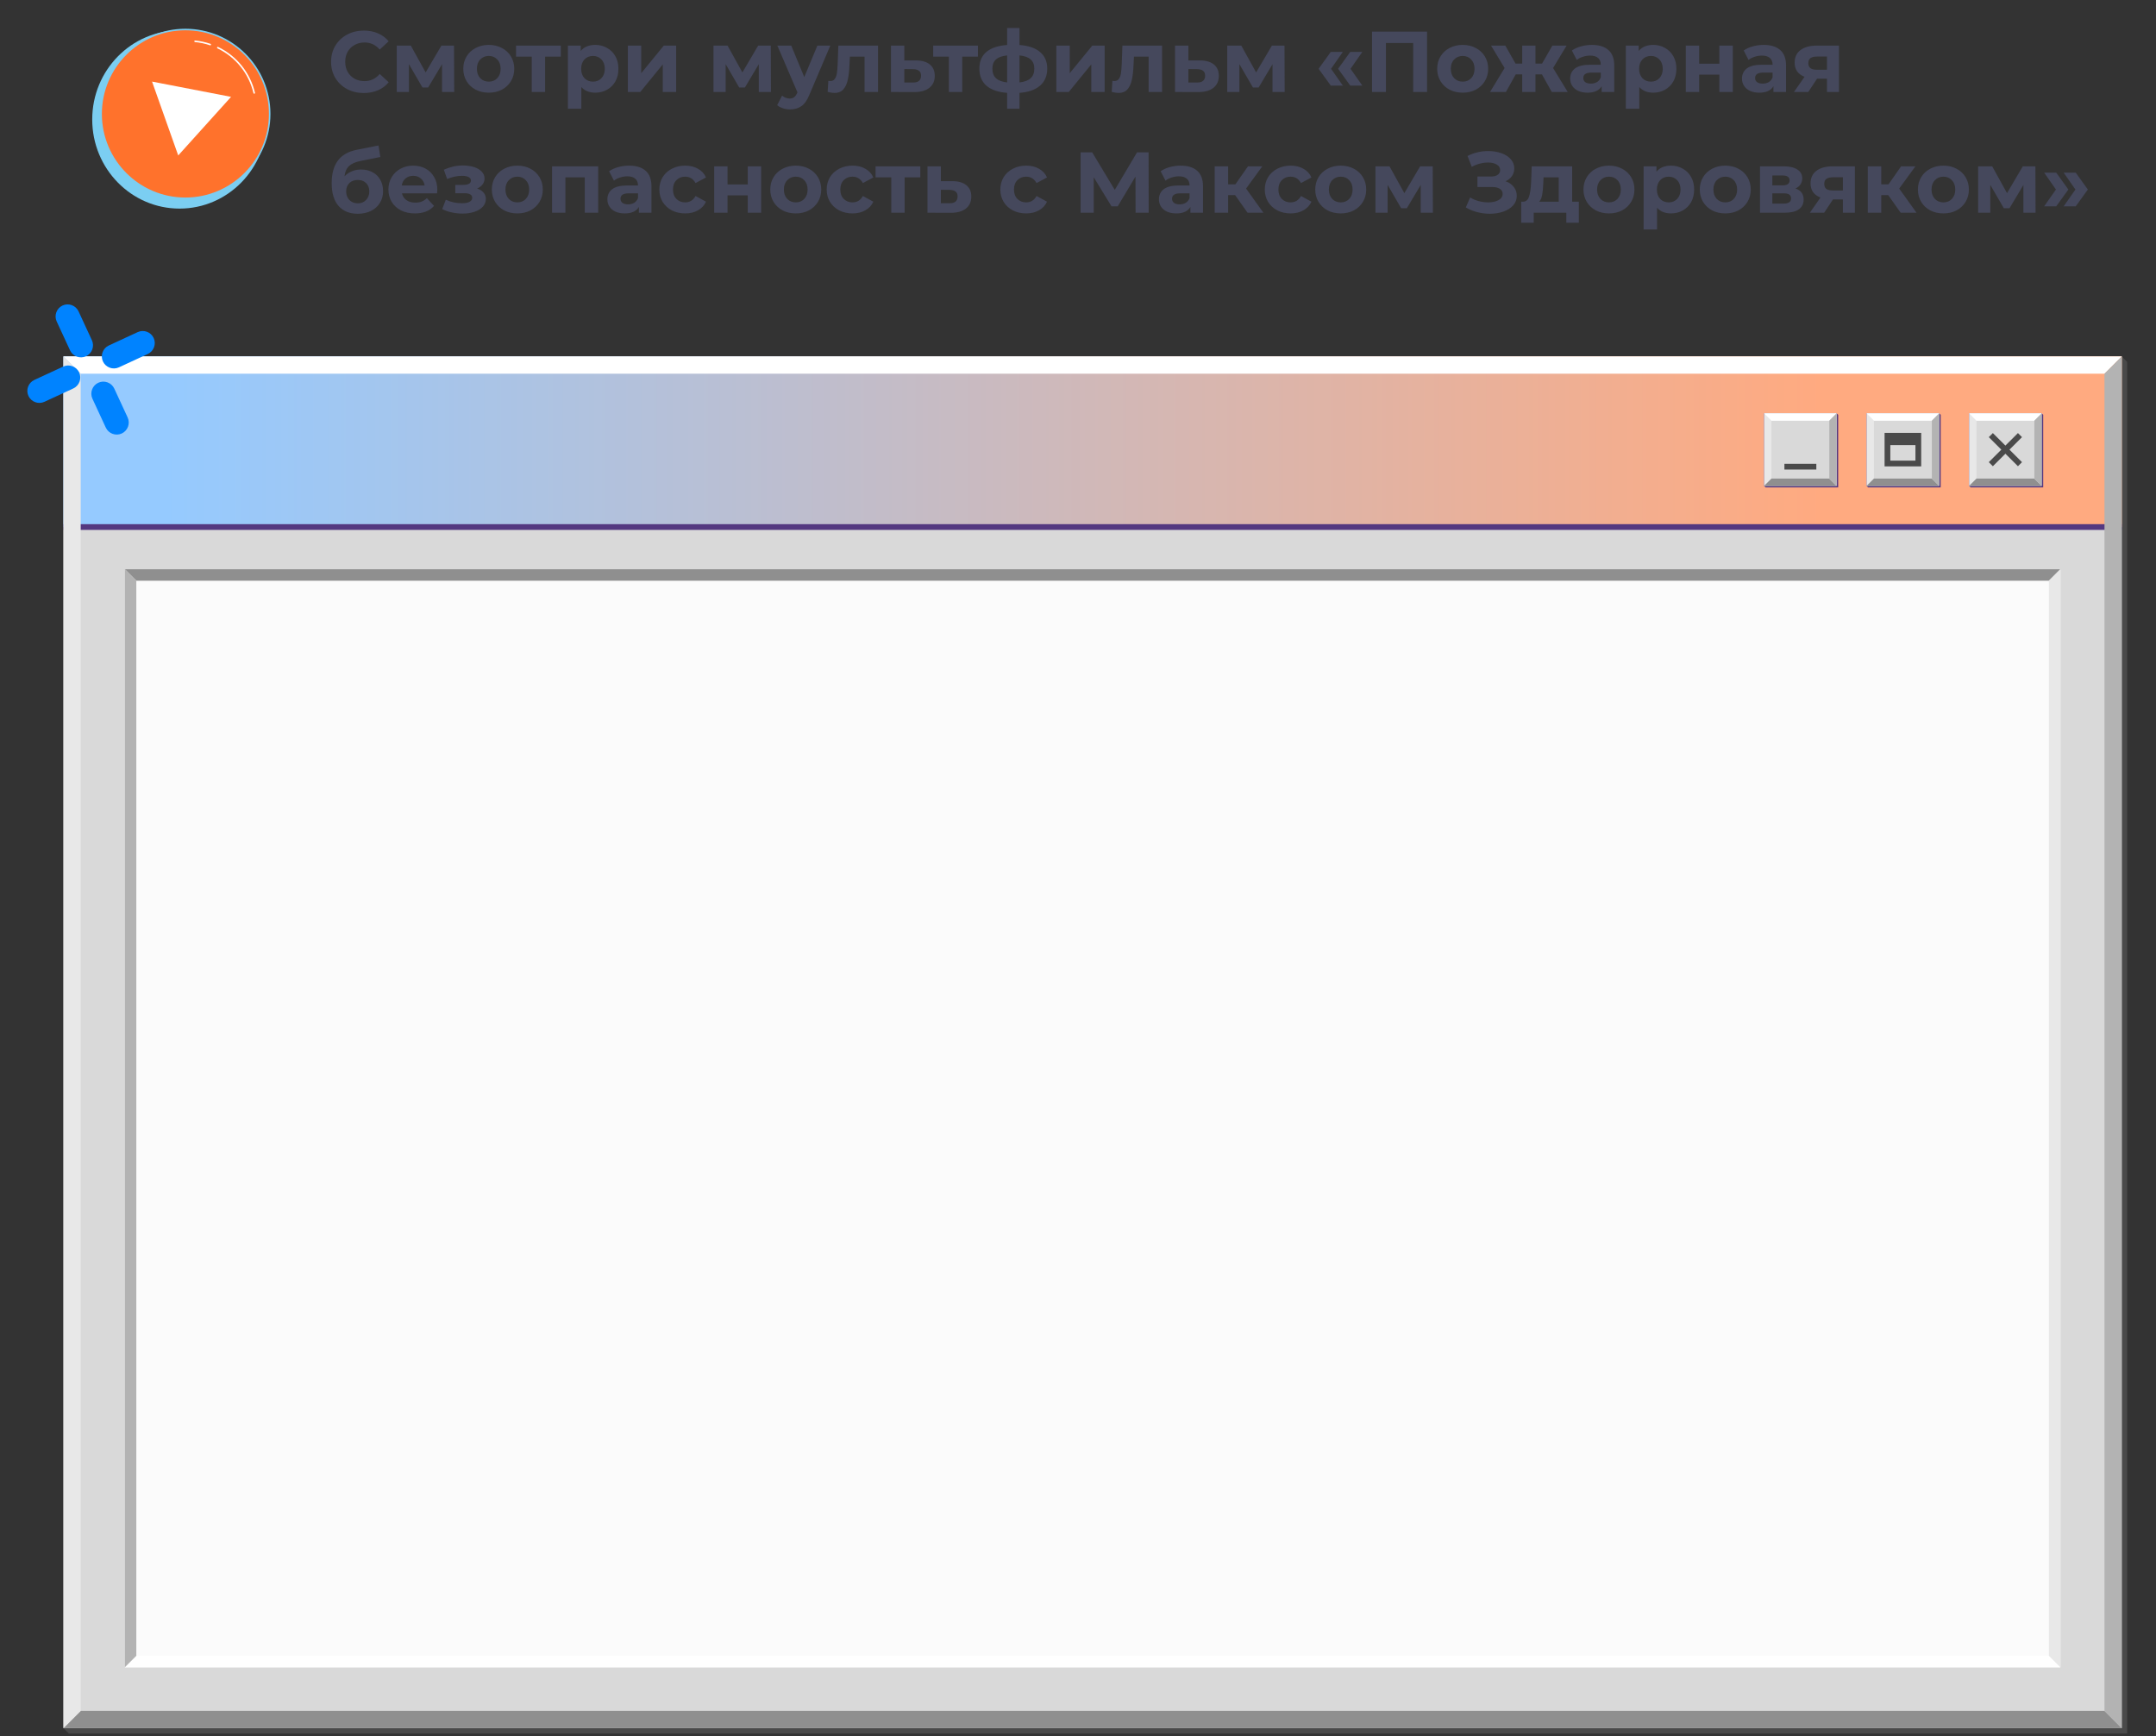 <?xml version="1.0" encoding="UTF-8"?> <svg xmlns="http://www.w3.org/2000/svg" width="375" height="302" viewBox="0 0 375 302" fill="none"><rect x="0" y="0" width="375" height="302" fill="#333333" stroke="none"/><g clip-path="url(#clip0_322_79899)"><path d="M369.98 301.52H11.98L11.04 300.58V62H369.04L369.98 62.94V301.52Z" fill="#4A4A4A"></path><path d="M369.04 62H11.04V300.58H369.04V62Z" fill="#D9D9D9"></path><path d="M369.04 62H11.04V91.67H369.04V62Z" fill="url(#paint0_linear_322_79899)"></path><path d="M369.04 91.67H11.04" stroke="#543880" stroke-miterlimit="10"></path><path d="M366.04 65L369.04 62H11.04L14.04 65H366.04Z" fill="white"></path><path d="M14.04 297.58L11.04 300.58H369.04L366.04 297.58H14.04Z" fill="#8F8F8F"></path><path d="M366.04 65V297.58L369.04 300.58V62L366.04 65Z" fill="#B3B3B3"></path><path d="M14.04 65L11.04 62V300.58L14.04 297.58V65Z" fill="#E8E8E8"></path><path d="M355.38 84.78H342.75L342.49 84.52V71.89H355.12L355.38 72.15V84.78Z" fill="#543880"></path><path d="M355.12 71.89H342.49V84.52H355.12V71.89Z" fill="#E8E8E8"></path><path d="M353.84 73.17H343.771V83.24H353.84V73.17Z" fill="#D9D9D9"></path><path d="M346.271 75.68L351.34 80.74" stroke="#4A4A4A" stroke-miterlimit="10"></path><path d="M351.34 75.68L346.271 80.74" stroke="#4A4A4A" stroke-miterlimit="10"></path><path d="M343.77 73.17L342.49 71.89H355.12L353.84 73.17H343.77Z" fill="white"></path><path d="M353.84 83.24L355.12 84.52H342.49L343.77 83.24H353.84Z" fill="#8F8F8F"></path><path d="M353.84 73.17L355.12 71.89V84.52L353.84 83.24V73.17Z" fill="#B3B3B3"></path><path d="M337.55 84.78H324.92L324.66 84.52V71.89H337.29L337.55 72.15V84.78Z" fill="#543880"></path><path d="M337.29 71.89H324.66V84.52H337.29V71.89Z" fill="#E8E8E8"></path><path d="M336.01 73.17H325.94V83.24H336.01V73.17Z" fill="#D9D9D9"></path><path d="M333.66 75.79H328.29V80.62H333.66V75.79Z" stroke="#4A4A4A" stroke-miterlimit="10"></path><path d="M333.66 75.79H328.29V77.42H333.66V75.79Z" fill="#4A4A4A"></path><path d="M325.94 73.17L324.66 71.89H337.29L336.01 73.17H325.94Z" fill="white"></path><path d="M336.01 83.24L337.29 84.52H324.66L325.94 83.24H336.01Z" fill="#8F8F8F"></path><path d="M336.01 73.17L337.29 71.89V84.52L336.01 83.24V73.17Z" fill="#B3B3B3"></path><path d="M319.72 84.78H307.09L306.83 84.52V71.89H319.45L319.72 72.15V84.78Z" fill="#543880"></path><path d="M319.46 71.89H306.83V84.52H319.46V71.89Z" fill="#E8E8E8"></path><path d="M318.18 73.17H308.11V83.24H318.18V73.17Z" fill="#D9D9D9"></path><path d="M310.37 81.17H315.92" stroke="#4A4A4A" stroke-miterlimit="10"></path><path d="M308.11 73.17L306.83 71.89H319.45L318.17 73.17H308.11Z" fill="white"></path><path d="M318.17 83.24L319.45 84.52H306.83L308.11 83.24H318.17Z" fill="#8F8F8F"></path><path d="M318.17 73.17L319.45 71.89V84.52L318.17 83.24V73.17Z" fill="#B3B3B3"></path><path d="M358.38 99.01H21.71V290H358.38V99.01Z" fill="#FBFBFB"></path><path d="M23.71 101.01L21.71 99.01H358.37L356.37 101.01H23.71Z" fill="#8F8F8F"></path><path d="M23.71 288L21.71 290H358.37L356.37 288H23.71Z" fill="white"></path><path d="M21.71 99.01L23.71 101.01V288L21.71 290V99.01Z" fill="#B3B3B3"></path><path d="M358.37 99.01L356.37 101.01V288L358.37 290V99.01Z" fill="#E8E8E8"></path></g><path d="M14.965 61.961C16.011 61.477 16.47 60.226 15.986 59.181L13.663 54.159C13.179 53.113 11.928 52.654 10.882 53.137C9.837 53.621 9.377 54.872 9.861 55.918L12.184 60.94C12.668 61.985 13.919 62.445 14.965 61.961Z" fill="#0083FF"></path><path d="M21.181 75.395C22.226 74.911 22.686 73.66 22.202 72.614L19.879 67.592C19.395 66.547 18.144 66.087 17.098 66.571C16.053 67.055 15.593 68.306 16.077 69.351L18.4 74.373C18.884 75.419 20.135 75.878 21.181 75.395Z" fill="#0083FF"></path><path d="M20.686 63.892L25.707 61.568C26.753 61.085 27.212 59.833 26.729 58.788C26.245 57.742 24.994 57.283 23.948 57.767L18.926 60.09C17.881 60.574 17.421 61.825 17.905 62.87C18.389 63.916 19.64 64.376 20.686 63.892Z" fill="#0083FF"></path><path d="M7.727 69.887L12.749 67.564C13.795 67.08 14.254 65.829 13.771 64.783C13.287 63.738 12.036 63.278 10.99 63.762L5.968 66.085C4.923 66.569 4.463 67.82 4.947 68.866C5.431 69.911 6.682 70.371 7.727 69.887Z" fill="#0083FF"></path><path d="M63.27 16.18C62.2 16.18 61.23 15.95 60.36 15.49C59.5 15.02 58.82 14.375 58.32 13.555C57.83 12.725 57.585 11.79 57.585 10.75C57.585 9.71 57.83 8.78 58.32 7.96C58.82 7.13 59.5 6.485 60.36 6.025C61.23 5.555 62.205 5.32 63.285 5.32C64.195 5.32 65.015 5.48 65.745 5.8C66.485 6.12 67.105 6.58 67.605 7.18L66.045 8.62C65.335 7.8 64.455 7.39 63.405 7.39C62.755 7.39 62.175 7.535 61.665 7.825C61.155 8.105 60.755 8.5 60.465 9.01C60.185 9.52 60.045 10.1 60.045 10.75C60.045 11.4 60.185 11.98 60.465 12.49C60.755 13 61.155 13.4 61.665 13.69C62.175 13.97 62.755 14.11 63.405 14.11C64.455 14.11 65.335 13.695 66.045 12.865L67.605 14.305C67.105 14.915 66.485 15.38 65.745 15.7C65.005 16.02 64.18 16.18 63.27 16.18ZM76.884 16V11.17L74.469 15.22H73.479L71.124 11.155V16H69.009V7.93H71.454L74.034 12.595L76.779 7.93H78.969L78.999 16H76.884ZM85.02 16.12C84.17 16.12 83.405 15.945 82.725 15.595C82.055 15.235 81.53 14.74 81.15 14.11C80.77 13.48 80.58 12.765 80.58 11.965C80.58 11.165 80.77 10.45 81.15 9.82C81.53 9.19 82.055 8.7 82.725 8.35C83.405 7.99 84.17 7.81 85.02 7.81C85.87 7.81 86.63 7.99 87.3 8.35C87.97 8.7 88.495 9.19 88.875 9.82C89.255 10.45 89.445 11.165 89.445 11.965C89.445 12.765 89.255 13.48 88.875 14.11C88.495 14.74 87.97 15.235 87.3 15.595C86.63 15.945 85.87 16.12 85.02 16.12ZM85.02 14.2C85.62 14.2 86.11 14 86.49 13.6C86.88 13.19 87.075 12.645 87.075 11.965C87.075 11.285 86.88 10.745 86.49 10.345C86.11 9.935 85.62 9.73 85.02 9.73C84.42 9.73 83.925 9.935 83.535 10.345C83.145 10.745 82.95 11.285 82.95 11.965C82.95 12.645 83.145 13.19 83.535 13.6C83.925 14 84.42 14.2 85.02 14.2ZM97.542 9.85H94.812V16H92.487V9.85H89.757V7.93H97.542V9.85ZM103.544 7.81C104.294 7.81 104.974 7.985 105.584 8.335C106.204 8.675 106.689 9.16 107.039 9.79C107.389 10.41 107.564 11.135 107.564 11.965C107.564 12.795 107.389 13.525 107.039 14.155C106.689 14.775 106.204 15.26 105.584 15.61C104.974 15.95 104.294 16.12 103.544 16.12C102.514 16.12 101.704 15.795 101.114 15.145V18.91H98.774V7.93H101.009V8.86C101.589 8.16 102.434 7.81 103.544 7.81ZM103.139 14.2C103.739 14.2 104.229 14 104.609 13.6C104.999 13.19 105.194 12.645 105.194 11.965C105.194 11.285 104.999 10.745 104.609 10.345C104.229 9.935 103.739 9.73 103.139 9.73C102.539 9.73 102.044 9.935 101.654 10.345C101.274 10.745 101.084 11.285 101.084 11.965C101.084 12.645 101.274 13.19 101.654 13.6C102.044 14 102.539 14.2 103.139 14.2ZM109.204 7.93H111.529V12.73L115.459 7.93H117.604V16H115.279V11.2L111.364 16H109.204V7.93ZM131.977 16V11.17L129.562 15.22H128.572L126.217 11.155V16H124.102V7.93H126.547L129.127 12.595L131.872 7.93H134.062L134.092 16H131.977ZM144.418 7.93L140.773 16.495C140.403 17.425 139.943 18.08 139.393 18.46C138.853 18.84 138.198 19.03 137.428 19.03C137.008 19.03 136.593 18.965 136.183 18.835C135.773 18.705 135.438 18.525 135.178 18.295L136.033 16.63C136.213 16.79 136.418 16.915 136.648 17.005C136.888 17.095 137.123 17.14 137.353 17.14C137.673 17.14 137.933 17.06 138.133 16.9C138.333 16.75 138.513 16.495 138.673 16.135L138.703 16.06L135.208 7.93H137.623L139.888 13.405L142.168 7.93H144.418ZM152.716 7.93V16H150.376V9.85H147.826L147.751 11.275C147.711 12.335 147.611 13.215 147.451 13.915C147.291 14.615 147.031 15.165 146.671 15.565C146.311 15.965 145.811 16.165 145.171 16.165C144.831 16.165 144.426 16.105 143.956 15.985L144.076 14.065C144.236 14.085 144.351 14.095 144.421 14.095C144.771 14.095 145.031 13.97 145.201 13.72C145.381 13.46 145.501 13.135 145.561 12.745C145.621 12.345 145.666 11.82 145.696 11.17L145.816 7.93H152.716ZM159.331 10.51C160.381 10.52 161.186 10.76 161.746 11.23C162.306 11.69 162.586 12.345 162.586 13.195C162.586 14.085 162.271 14.78 161.641 15.28C161.021 15.77 160.146 16.015 159.016 16.015L154.966 16V7.93H157.291V10.51H159.331ZM158.806 14.35C159.256 14.36 159.601 14.265 159.841 14.065C160.081 13.865 160.201 13.565 160.201 13.165C160.201 12.775 160.081 12.49 159.841 12.31C159.611 12.13 159.266 12.035 158.806 12.025L157.291 12.01V14.35H158.806ZM170.095 9.85H167.365V16H165.04V9.85H162.31V7.93H170.095V9.85ZM182.151 11.935C182.151 13.185 181.731 14.175 180.891 14.905C180.061 15.625 178.871 16.04 177.321 16.15V18.91H175.176V16.15C173.626 16.04 172.431 15.63 171.591 14.92C170.761 14.2 170.346 13.205 170.346 11.935C170.346 10.685 170.756 9.715 171.576 9.025C172.406 8.335 173.606 7.935 175.176 7.825V4.87H177.321V7.825C178.871 7.935 180.061 8.34 180.891 9.04C181.731 9.74 182.151 10.705 182.151 11.935ZM172.611 11.935C172.611 12.655 172.816 13.21 173.226 13.6C173.636 13.99 174.286 14.235 175.176 14.335V9.64C174.286 9.73 173.636 9.965 173.226 10.345C172.816 10.715 172.611 11.245 172.611 11.935ZM177.321 14.335C178.211 14.235 178.861 13.99 179.271 13.6C179.691 13.21 179.901 12.655 179.901 11.935C179.901 11.245 179.691 10.715 179.271 10.345C178.861 9.965 178.211 9.73 177.321 9.64V14.335ZM183.735 7.93H186.06V12.73L189.99 7.93H192.135V16H189.81V11.2L185.895 16H183.735V7.93ZM202.125 7.93V16H199.785V9.85H197.235L197.16 11.275C197.12 12.335 197.02 13.215 196.86 13.915C196.7 14.615 196.44 15.165 196.08 15.565C195.72 15.965 195.22 16.165 194.58 16.165C194.24 16.165 193.835 16.105 193.365 15.985L193.485 14.065C193.645 14.085 193.76 14.095 193.83 14.095C194.18 14.095 194.44 13.97 194.61 13.72C194.79 13.46 194.91 13.135 194.97 12.745C195.03 12.345 195.075 11.82 195.105 11.17L195.225 7.93H202.125ZM208.74 10.51C209.79 10.52 210.595 10.76 211.155 11.23C211.715 11.69 211.995 12.345 211.995 13.195C211.995 14.085 211.68 14.78 211.05 15.28C210.43 15.77 209.555 16.015 208.425 16.015L204.375 16V7.93H206.7V10.51H208.74ZM208.215 14.35C208.665 14.36 209.01 14.265 209.25 14.065C209.49 13.865 209.61 13.565 209.61 13.165C209.61 12.775 209.49 12.49 209.25 12.31C209.02 12.13 208.675 12.035 208.215 12.025L206.7 12.01V14.35H208.215ZM221.332 16V11.17L218.917 15.22H217.927L215.572 11.155V16H213.457V7.93H215.902L218.482 12.595L221.227 7.93H223.417L223.447 16H221.332ZM229.352 11.965L231.467 9.025H233.567L231.512 11.965L233.567 14.89H231.467L229.352 11.965ZM232.742 11.965L234.857 9.025H236.957L234.902 11.965L236.957 14.89H234.857L232.742 11.965ZM248.212 5.5V16H245.797V7.48H241.057V16H238.642V5.5H248.212ZM254.415 16.12C253.565 16.12 252.8 15.945 252.12 15.595C251.45 15.235 250.925 14.74 250.545 14.11C250.165 13.48 249.975 12.765 249.975 11.965C249.975 11.165 250.165 10.45 250.545 9.82C250.925 9.19 251.45 8.7 252.12 8.35C252.8 7.99 253.565 7.81 254.415 7.81C255.265 7.81 256.025 7.99 256.695 8.35C257.365 8.7 257.89 9.19 258.27 9.82C258.65 10.45 258.84 11.165 258.84 11.965C258.84 12.765 258.65 13.48 258.27 14.11C257.89 14.74 257.365 15.235 256.695 15.595C256.025 15.945 255.265 16.12 254.415 16.12ZM254.415 14.2C255.015 14.2 255.505 14 255.885 13.6C256.275 13.19 256.47 12.645 256.47 11.965C256.47 11.285 256.275 10.745 255.885 10.345C255.505 9.935 255.015 9.73 254.415 9.73C253.815 9.73 253.32 9.935 252.93 10.345C252.54 10.745 252.345 11.285 252.345 11.965C252.345 12.645 252.54 13.19 252.93 13.6C253.32 14 253.815 14.2 254.415 14.2ZM268.195 12.94H267.07V16H264.76V12.94H263.635L261.925 16H259.165L261.7 11.83L259.345 7.93H261.82L263.605 11.065H264.76V7.93H267.07V11.065H268.21L270.01 7.93H272.485L270.13 11.83L272.68 16H269.905L268.195 12.94ZM276.885 7.81C278.135 7.81 279.095 8.11 279.765 8.71C280.435 9.3 280.77 10.195 280.77 11.395V16H278.58V14.995C278.14 15.745 277.32 16.12 276.12 16.12C275.5 16.12 274.96 16.015 274.5 15.805C274.05 15.595 273.705 15.305 273.465 14.935C273.225 14.565 273.105 14.145 273.105 13.675C273.105 12.925 273.385 12.335 273.945 11.905C274.515 11.475 275.39 11.26 276.57 11.26H278.43C278.43 10.75 278.275 10.36 277.965 10.09C277.655 9.81 277.19 9.67 276.57 9.67C276.14 9.67 275.715 9.74 275.295 9.88C274.885 10.01 274.535 10.19 274.245 10.42L273.405 8.785C273.845 8.475 274.37 8.235 274.98 8.065C275.6 7.895 276.235 7.81 276.885 7.81ZM276.705 14.545C277.105 14.545 277.46 14.455 277.77 14.275C278.08 14.085 278.3 13.81 278.43 13.45V12.625H276.825C275.865 12.625 275.385 12.94 275.385 13.57C275.385 13.87 275.5 14.11 275.73 14.29C275.97 14.46 276.295 14.545 276.705 14.545ZM287.558 7.81C288.308 7.81 288.988 7.985 289.598 8.335C290.218 8.675 290.703 9.16 291.053 9.79C291.403 10.41 291.578 11.135 291.578 11.965C291.578 12.795 291.403 13.525 291.053 14.155C290.703 14.775 290.218 15.26 289.598 15.61C288.988 15.95 288.308 16.12 287.558 16.12C286.528 16.12 285.718 15.795 285.128 15.145V18.91H282.788V7.93H285.023V8.86C285.603 8.16 286.448 7.81 287.558 7.81ZM287.153 14.2C287.753 14.2 288.243 14 288.623 13.6C289.013 13.19 289.208 12.645 289.208 11.965C289.208 11.285 289.013 10.745 288.623 10.345C288.243 9.935 287.753 9.73 287.153 9.73C286.553 9.73 286.058 9.935 285.668 10.345C285.288 10.745 285.098 11.285 285.098 11.965C285.098 12.645 285.288 13.19 285.668 13.6C286.058 14 286.553 14.2 287.153 14.2ZM293.218 7.93H295.543V11.08H299.053V7.93H301.393V16H299.053V12.985H295.543V16H293.218V7.93ZM306.768 7.81C308.018 7.81 308.978 8.11 309.648 8.71C310.318 9.3 310.653 10.195 310.653 11.395V16H308.463V14.995C308.023 15.745 307.203 16.12 306.003 16.12C305.383 16.12 304.843 16.015 304.383 15.805C303.933 15.595 303.588 15.305 303.348 14.935C303.108 14.565 302.988 14.145 302.988 13.675C302.988 12.925 303.268 12.335 303.828 11.905C304.398 11.475 305.273 11.26 306.453 11.26H308.313C308.313 10.75 308.158 10.36 307.848 10.09C307.538 9.81 307.073 9.67 306.453 9.67C306.023 9.67 305.598 9.74 305.178 9.88C304.768 10.01 304.418 10.19 304.128 10.42L303.288 8.785C303.728 8.475 304.253 8.235 304.863 8.065C305.483 7.895 306.118 7.81 306.768 7.81ZM306.588 14.545C306.988 14.545 307.343 14.455 307.653 14.275C307.963 14.085 308.183 13.81 308.313 13.45V12.625H306.708C305.748 12.625 305.268 12.94 305.268 13.57C305.268 13.87 305.383 14.11 305.613 14.29C305.853 14.46 306.178 14.545 306.588 14.545ZM319.856 7.93V16H317.771V13.69H316.046L314.516 16H312.026L313.871 13.36C313.311 13.14 312.881 12.825 312.581 12.415C312.291 11.995 312.146 11.49 312.146 10.9C312.146 9.95 312.486 9.22 313.166 8.71C313.856 8.19 314.801 7.93 316.001 7.93H319.856ZM316.046 9.835C315.546 9.835 315.166 9.925 314.906 10.105C314.656 10.285 314.531 10.575 314.531 10.975C314.531 11.375 314.651 11.67 314.891 11.86C315.141 12.04 315.516 12.13 316.016 12.13H317.771V9.835H316.046ZM62.79 29.485C63.56 29.485 64.235 29.645 64.815 29.965C65.395 30.275 65.84 30.715 66.15 31.285C66.47 31.855 66.63 32.515 66.63 33.265C66.63 34.035 66.44 34.72 66.06 35.32C65.69 35.91 65.17 36.37 64.5 36.7C63.83 37.02 63.07 37.18 62.22 37.18C60.81 37.18 59.7 36.73 58.89 35.83C58.09 34.92 57.69 33.59 57.69 31.84C57.69 30.22 58.04 28.93 58.74 27.97C59.45 27 60.535 26.365 61.995 26.065L65.835 25.3L66.15 27.31L62.76 27.985C61.84 28.165 61.155 28.465 60.705 28.885C60.265 29.305 60.005 29.9 59.925 30.67C60.275 30.29 60.695 30 61.185 29.8C61.675 29.59 62.21 29.485 62.79 29.485ZM62.235 35.365C62.835 35.365 63.315 35.17 63.675 34.78C64.045 34.39 64.23 33.895 64.23 33.295C64.23 32.685 64.045 32.2 63.675 31.84C63.315 31.48 62.835 31.3 62.235 31.3C61.625 31.3 61.135 31.48 60.765 31.84C60.395 32.2 60.21 32.685 60.21 33.295C60.21 33.905 60.4 34.405 60.78 34.795C61.16 35.175 61.645 35.365 62.235 35.365ZM76.063 32.995C76.063 33.025 76.048 33.235 76.018 33.625H69.913C70.023 34.125 70.283 34.52 70.693 34.81C71.103 35.1 71.613 35.245 72.223 35.245C72.643 35.245 73.013 35.185 73.333 35.065C73.663 34.935 73.968 34.735 74.248 34.465L75.493 35.815C74.733 36.685 73.623 37.12 72.163 37.12C71.253 37.12 70.448 36.945 69.748 36.595C69.048 36.235 68.508 35.74 68.128 35.11C67.748 34.48 67.558 33.765 67.558 32.965C67.558 32.175 67.743 31.465 68.113 30.835C68.493 30.195 69.008 29.7 69.658 29.35C70.318 28.99 71.053 28.81 71.863 28.81C72.653 28.81 73.368 28.98 74.008 29.32C74.648 29.66 75.148 30.15 75.508 30.79C75.878 31.42 76.063 32.155 76.063 32.995ZM71.878 30.58C71.348 30.58 70.903 30.73 70.543 31.03C70.183 31.33 69.963 31.74 69.883 32.26H73.858C73.778 31.75 73.558 31.345 73.198 31.045C72.838 30.735 72.398 30.58 71.878 30.58ZM82.989 32.8C83.469 32.95 83.839 33.18 84.099 33.49C84.369 33.8 84.504 34.17 84.504 34.6C84.504 35.11 84.329 35.56 83.979 35.95C83.629 36.33 83.149 36.625 82.539 36.835C81.929 37.045 81.239 37.15 80.469 37.15C79.839 37.15 79.219 37.085 78.609 36.955C77.999 36.825 77.434 36.63 76.914 36.37L77.544 34.735C78.394 35.145 79.334 35.35 80.364 35.35C80.914 35.35 81.344 35.27 81.654 35.11C81.974 34.94 82.134 34.705 82.134 34.405C82.134 34.145 82.024 33.95 81.804 33.82C81.584 33.68 81.264 33.61 80.844 33.61H79.194V32.155H80.634C81.044 32.155 81.359 32.09 81.579 31.96C81.799 31.83 81.909 31.64 81.909 31.39C81.909 31.13 81.769 30.93 81.489 30.79C81.219 30.65 80.829 30.58 80.319 30.58C79.539 30.58 78.689 30.765 77.769 31.135L77.199 29.515C78.319 29.025 79.409 28.78 80.469 28.78C81.199 28.78 81.849 28.87 82.419 29.05C82.999 29.23 83.454 29.495 83.784 29.845C84.114 30.185 84.279 30.585 84.279 31.045C84.279 31.425 84.164 31.77 83.934 32.08C83.704 32.38 83.389 32.62 82.989 32.8ZM89.986 37.12C89.136 37.12 88.371 36.945 87.691 36.595C87.021 36.235 86.496 35.74 86.116 35.11C85.736 34.48 85.546 33.765 85.546 32.965C85.546 32.165 85.736 31.45 86.116 30.82C86.496 30.19 87.021 29.7 87.691 29.35C88.371 28.99 89.136 28.81 89.986 28.81C90.836 28.81 91.596 28.99 92.266 29.35C92.936 29.7 93.461 30.19 93.841 30.82C94.221 31.45 94.411 32.165 94.411 32.965C94.411 33.765 94.221 34.48 93.841 35.11C93.461 35.74 92.936 36.235 92.266 36.595C91.596 36.945 90.836 37.12 89.986 37.12ZM89.986 35.2C90.586 35.2 91.076 35 91.456 34.6C91.846 34.19 92.041 33.645 92.041 32.965C92.041 32.285 91.846 31.745 91.456 31.345C91.076 30.935 90.586 30.73 89.986 30.73C89.386 30.73 88.891 30.935 88.501 31.345C88.111 31.745 87.916 32.285 87.916 32.965C87.916 33.645 88.111 34.19 88.501 34.6C88.891 35 89.386 35.2 89.986 35.2ZM104.046 28.93V37H101.706V30.85H98.346V37H96.02V28.93H104.046ZM109.424 28.81C110.674 28.81 111.634 29.11 112.304 29.71C112.974 30.3 113.309 31.195 113.309 32.395V37H111.119V35.995C110.679 36.745 109.859 37.12 108.659 37.12C108.039 37.12 107.499 37.015 107.039 36.805C106.589 36.595 106.244 36.305 106.004 35.935C105.764 35.565 105.644 35.145 105.644 34.675C105.644 33.925 105.924 33.335 106.484 32.905C107.054 32.475 107.929 32.26 109.109 32.26H110.969C110.969 31.75 110.814 31.36 110.504 31.09C110.194 30.81 109.729 30.67 109.109 30.67C108.679 30.67 108.254 30.74 107.834 30.88C107.424 31.01 107.074 31.19 106.784 31.42L105.944 29.785C106.384 29.475 106.909 29.235 107.519 29.065C108.139 28.895 108.774 28.81 109.424 28.81ZM109.244 35.545C109.644 35.545 109.999 35.455 110.309 35.275C110.619 35.085 110.839 34.81 110.969 34.45V33.625H109.364C108.404 33.625 107.924 33.94 107.924 34.57C107.924 34.87 108.039 35.11 108.269 35.29C108.509 35.46 108.834 35.545 109.244 35.545ZM119.182 37.12C118.322 37.12 117.547 36.945 116.857 36.595C116.177 36.235 115.642 35.74 115.252 35.11C114.872 34.48 114.682 33.765 114.682 32.965C114.682 32.165 114.872 31.45 115.252 30.82C115.642 30.19 116.177 29.7 116.857 29.35C117.547 28.99 118.322 28.81 119.182 28.81C120.032 28.81 120.772 28.99 121.402 29.35C122.042 29.7 122.507 30.205 122.797 30.865L120.982 31.84C120.562 31.1 119.957 30.73 119.167 30.73C118.557 30.73 118.052 30.93 117.652 31.33C117.252 31.73 117.052 32.275 117.052 32.965C117.052 33.655 117.252 34.2 117.652 34.6C118.052 35 118.557 35.2 119.167 35.2C119.967 35.2 120.572 34.83 120.982 34.09L122.797 35.08C122.507 35.72 122.042 36.22 121.402 36.58C120.772 36.94 120.032 37.12 119.182 37.12ZM124.219 28.93H126.544V32.08H130.054V28.93H132.394V37H130.054V33.985H126.544V37H124.219V28.93ZM138.414 37.12C137.564 37.12 136.799 36.945 136.119 36.595C135.449 36.235 134.924 35.74 134.544 35.11C134.164 34.48 133.974 33.765 133.974 32.965C133.974 32.165 134.164 31.45 134.544 30.82C134.924 30.19 135.449 29.7 136.119 29.35C136.799 28.99 137.564 28.81 138.414 28.81C139.264 28.81 140.024 28.99 140.694 29.35C141.364 29.7 141.889 30.19 142.269 30.82C142.649 31.45 142.839 32.165 142.839 32.965C142.839 33.765 142.649 34.48 142.269 35.11C141.889 35.74 141.364 36.235 140.694 36.595C140.024 36.945 139.264 37.12 138.414 37.12ZM138.414 35.2C139.014 35.2 139.504 35 139.884 34.6C140.274 34.19 140.469 33.645 140.469 32.965C140.469 32.285 140.274 31.745 139.884 31.345C139.504 30.935 139.014 30.73 138.414 30.73C137.814 30.73 137.319 30.935 136.929 31.345C136.539 31.745 136.344 32.285 136.344 32.965C136.344 33.645 136.539 34.19 136.929 34.6C137.319 35 137.814 35.2 138.414 35.2ZM148.288 37.12C147.428 37.12 146.653 36.945 145.963 36.595C145.283 36.235 144.748 35.74 144.358 35.11C143.978 34.48 143.788 33.765 143.788 32.965C143.788 32.165 143.978 31.45 144.358 30.82C144.748 30.19 145.283 29.7 145.963 29.35C146.653 28.99 147.428 28.81 148.288 28.81C149.138 28.81 149.878 28.99 150.508 29.35C151.148 29.7 151.613 30.205 151.903 30.865L150.088 31.84C149.668 31.1 149.063 30.73 148.273 30.73C147.663 30.73 147.158 30.93 146.758 31.33C146.358 31.73 146.158 32.275 146.158 32.965C146.158 33.655 146.358 34.2 146.758 34.6C147.158 35 147.663 35.2 148.273 35.2C149.073 35.2 149.678 34.83 150.088 34.09L151.903 35.08C151.613 35.72 151.148 36.22 150.508 36.58C149.878 36.94 149.138 37.12 148.288 37.12ZM160.076 30.85H157.346V37H155.021V30.85H152.291V28.93H160.076V30.85ZM165.688 31.51C166.738 31.52 167.543 31.76 168.103 32.23C168.663 32.69 168.943 33.345 168.943 34.195C168.943 35.085 168.628 35.78 167.998 36.28C167.378 36.77 166.503 37.015 165.373 37.015L161.323 37V28.93H163.648V31.51H165.688ZM165.163 35.35C165.613 35.36 165.958 35.265 166.198 35.065C166.438 34.865 166.558 34.565 166.558 34.165C166.558 33.775 166.438 33.49 166.198 33.31C165.968 33.13 165.623 33.035 165.163 33.025L163.648 33.01V35.35H165.163ZM178.493 37.12C177.633 37.12 176.858 36.945 176.168 36.595C175.488 36.235 174.953 35.74 174.563 35.11C174.183 34.48 173.993 33.765 173.993 32.965C173.993 32.165 174.183 31.45 174.563 30.82C174.953 30.19 175.488 29.7 176.168 29.35C176.858 28.99 177.633 28.81 178.493 28.81C179.343 28.81 180.083 28.99 180.713 29.35C181.353 29.7 181.818 30.205 182.108 30.865L180.293 31.84C179.873 31.1 179.268 30.73 178.478 30.73C177.868 30.73 177.363 30.93 176.963 31.33C176.563 31.73 176.363 32.275 176.363 32.965C176.363 33.655 176.563 34.2 176.963 34.6C177.363 35 177.868 35.2 178.478 35.2C179.278 35.2 179.883 34.83 180.293 34.09L182.108 35.08C181.818 35.72 181.353 36.22 180.713 36.58C180.083 36.94 179.343 37.12 178.493 37.12ZM197.513 37L197.498 30.715L194.408 35.89H193.328L190.238 30.835V37H187.958V26.5H189.968L193.898 33.025L197.768 26.5H199.778L199.793 37H197.513ZM205.357 28.81C206.607 28.81 207.567 29.11 208.237 29.71C208.907 30.3 209.242 31.195 209.242 32.395V37H207.052V35.995C206.612 36.745 205.792 37.12 204.592 37.12C203.972 37.12 203.432 37.015 202.972 36.805C202.522 36.595 202.177 36.305 201.937 35.935C201.697 35.565 201.577 35.145 201.577 34.675C201.577 33.925 201.857 33.335 202.417 32.905C202.987 32.475 203.862 32.26 205.042 32.26H206.902C206.902 31.75 206.747 31.36 206.437 31.09C206.127 30.81 205.662 30.67 205.042 30.67C204.612 30.67 204.187 30.74 203.767 30.88C203.357 31.01 203.007 31.19 202.717 31.42L201.877 29.785C202.317 29.475 202.842 29.235 203.452 29.065C204.072 28.895 204.707 28.81 205.357 28.81ZM205.177 35.545C205.577 35.545 205.932 35.455 206.242 35.275C206.552 35.085 206.772 34.81 206.902 34.45V33.625H205.297C204.337 33.625 203.857 33.94 203.857 34.57C203.857 34.87 203.972 35.11 204.202 35.29C204.442 35.46 204.767 35.545 205.177 35.545ZM214.829 33.94H213.614V37H211.274V28.93H213.614V32.065H214.874L217.064 28.93H219.554L216.734 32.8L219.749 37H216.989L214.829 33.94ZM224.489 37.12C223.629 37.12 222.854 36.945 222.164 36.595C221.484 36.235 220.949 35.74 220.559 35.11C220.179 34.48 219.989 33.765 219.989 32.965C219.989 32.165 220.179 31.45 220.559 30.82C220.949 30.19 221.484 29.7 222.164 29.35C222.854 28.99 223.629 28.81 224.489 28.81C225.339 28.81 226.079 28.99 226.709 29.35C227.349 29.7 227.814 30.205 228.104 30.865L226.289 31.84C225.869 31.1 225.264 30.73 224.474 30.73C223.864 30.73 223.359 30.93 222.959 31.33C222.559 31.73 222.359 32.275 222.359 32.965C222.359 33.655 222.559 34.2 222.959 34.6C223.359 35 223.864 35.2 224.474 35.2C225.274 35.2 225.879 34.83 226.289 34.09L228.104 35.08C227.814 35.72 227.349 36.22 226.709 36.58C226.079 36.94 225.339 37.12 224.489 37.12ZM233.204 37.12C232.354 37.12 231.589 36.945 230.909 36.595C230.239 36.235 229.714 35.74 229.334 35.11C228.954 34.48 228.764 33.765 228.764 32.965C228.764 32.165 228.954 31.45 229.334 30.82C229.714 30.19 230.239 29.7 230.909 29.35C231.589 28.99 232.354 28.81 233.204 28.81C234.054 28.81 234.814 28.99 235.484 29.35C236.154 29.7 236.679 30.19 237.059 30.82C237.439 31.45 237.629 32.165 237.629 32.965C237.629 33.765 237.439 34.48 237.059 35.11C236.679 35.74 236.154 36.235 235.484 36.595C234.814 36.945 234.054 37.12 233.204 37.12ZM233.204 35.2C233.804 35.2 234.294 35 234.674 34.6C235.064 34.19 235.259 33.645 235.259 32.965C235.259 32.285 235.064 31.745 234.674 31.345C234.294 30.935 233.804 30.73 233.204 30.73C232.604 30.73 232.109 30.935 231.719 31.345C231.329 31.745 231.134 32.285 231.134 32.965C231.134 33.645 231.329 34.19 231.719 34.6C232.109 35 232.604 35.2 233.204 35.2ZM247.113 37V32.17L244.698 36.22H243.708L241.353 32.155V37H239.238V28.93H241.683L244.263 33.595L247.008 28.93H249.198L249.228 37H247.113ZM261.868 31.525C262.478 31.735 262.953 32.065 263.293 32.515C263.643 32.955 263.818 33.47 263.818 34.06C263.818 34.7 263.608 35.255 263.188 35.725C262.768 36.195 262.198 36.555 261.478 36.805C260.768 37.055 259.988 37.18 259.138 37.18C258.418 37.18 257.698 37.09 256.978 36.91C256.268 36.73 255.593 36.455 254.953 36.085L255.703 34.345C256.163 34.625 256.668 34.84 257.218 34.99C257.778 35.13 258.323 35.2 258.853 35.2C259.573 35.2 260.168 35.07 260.638 34.81C261.118 34.55 261.358 34.185 261.358 33.715C261.358 33.325 261.193 33.03 260.863 32.83C260.543 32.63 260.103 32.53 259.543 32.53H256.978V30.7H259.363C259.853 30.7 260.233 30.6 260.503 30.4C260.783 30.2 260.923 29.925 260.923 29.575C260.923 29.165 260.723 28.845 260.323 28.615C259.933 28.385 259.428 28.27 258.808 28.27C258.348 28.27 257.873 28.335 257.383 28.465C256.893 28.585 256.428 28.77 255.988 29.02L255.253 27.13C256.363 26.56 257.563 26.275 258.853 26.275C259.673 26.275 260.428 26.395 261.118 26.635C261.808 26.875 262.358 27.225 262.768 27.685C263.178 28.145 263.383 28.68 263.383 29.29C263.383 29.79 263.248 30.235 262.978 30.625C262.708 31.015 262.338 31.315 261.868 31.525ZM274.607 35.08V38.74H272.432V37H266.762V38.74H264.587V35.08H264.917C265.417 35.07 265.762 34.775 265.952 34.195C266.142 33.615 266.262 32.79 266.312 31.72L266.417 28.93H273.452V35.08H274.607ZM268.427 31.885C268.397 32.705 268.332 33.375 268.232 33.895C268.142 34.415 267.967 34.81 267.707 35.08H271.112V30.85H268.472L268.427 31.885ZM279.859 37.12C279.009 37.12 278.244 36.945 277.564 36.595C276.894 36.235 276.369 35.74 275.989 35.11C275.609 34.48 275.419 33.765 275.419 32.965C275.419 32.165 275.609 31.45 275.989 30.82C276.369 30.19 276.894 29.7 277.564 29.35C278.244 28.99 279.009 28.81 279.859 28.81C280.709 28.81 281.469 28.99 282.139 29.35C282.809 29.7 283.334 30.19 283.714 30.82C284.094 31.45 284.284 32.165 284.284 32.965C284.284 33.765 284.094 34.48 283.714 35.11C283.334 35.74 282.809 36.235 282.139 36.595C281.469 36.945 280.709 37.12 279.859 37.12ZM279.859 35.2C280.459 35.2 280.949 35 281.329 34.6C281.719 34.19 281.914 33.645 281.914 32.965C281.914 32.285 281.719 31.745 281.329 31.345C280.949 30.935 280.459 30.73 279.859 30.73C279.259 30.73 278.764 30.935 278.374 31.345C277.984 31.745 277.789 32.285 277.789 32.965C277.789 33.645 277.984 34.19 278.374 34.6C278.764 35 279.259 35.2 279.859 35.2ZM290.649 28.81C291.399 28.81 292.079 28.985 292.689 29.335C293.309 29.675 293.794 30.16 294.144 30.79C294.494 31.41 294.669 32.135 294.669 32.965C294.669 33.795 294.494 34.525 294.144 35.155C293.794 35.775 293.309 36.26 292.689 36.61C292.079 36.95 291.399 37.12 290.649 37.12C289.619 37.12 288.809 36.795 288.219 36.145V39.91H285.879V28.93H288.114V29.86C288.694 29.16 289.539 28.81 290.649 28.81ZM290.244 35.2C290.844 35.2 291.334 35 291.714 34.6C292.104 34.19 292.299 33.645 292.299 32.965C292.299 32.285 292.104 31.745 291.714 31.345C291.334 30.935 290.844 30.73 290.244 30.73C289.644 30.73 289.149 30.935 288.759 31.345C288.379 31.745 288.189 32.285 288.189 32.965C288.189 33.645 288.379 34.19 288.759 34.6C289.149 35 289.644 35.2 290.244 35.2ZM300.089 37.12C299.239 37.12 298.474 36.945 297.794 36.595C297.124 36.235 296.599 35.74 296.219 35.11C295.839 34.48 295.649 33.765 295.649 32.965C295.649 32.165 295.839 31.45 296.219 30.82C296.599 30.19 297.124 29.7 297.794 29.35C298.474 28.99 299.239 28.81 300.089 28.81C300.939 28.81 301.699 28.99 302.369 29.35C303.039 29.7 303.564 30.19 303.944 30.82C304.324 31.45 304.514 32.165 304.514 32.965C304.514 33.765 304.324 34.48 303.944 35.11C303.564 35.74 303.039 36.235 302.369 36.595C301.699 36.945 300.939 37.12 300.089 37.12ZM300.089 35.2C300.689 35.2 301.179 35 301.559 34.6C301.949 34.19 302.144 33.645 302.144 32.965C302.144 32.285 301.949 31.745 301.559 31.345C301.179 30.935 300.689 30.73 300.089 30.73C299.489 30.73 298.994 30.935 298.604 31.345C298.214 31.745 298.019 32.285 298.019 32.965C298.019 33.645 298.214 34.19 298.604 34.6C298.994 35 299.489 35.2 300.089 35.2ZM312.288 32.785C313.238 33.105 313.713 33.745 313.713 34.705C313.713 35.435 313.438 36 312.888 36.4C312.338 36.8 311.518 37 310.428 37H306.123V28.93H310.248C311.258 28.93 312.048 29.115 312.618 29.485C313.188 29.845 313.473 30.355 313.473 31.015C313.473 31.415 313.368 31.77 313.158 32.08C312.958 32.38 312.668 32.615 312.288 32.785ZM308.268 32.245H310.038C310.858 32.245 311.268 31.955 311.268 31.375C311.268 30.805 310.858 30.52 310.038 30.52H308.268V32.245ZM310.233 35.41C311.093 35.41 311.523 35.115 311.523 34.525C311.523 34.215 311.423 33.99 311.223 33.85C311.023 33.7 310.708 33.625 310.278 33.625H308.268V35.41H310.233ZM322.624 28.93V37H320.539V34.69H318.814L317.284 37H314.794L316.639 34.36C316.079 34.14 315.649 33.825 315.349 33.415C315.059 32.995 314.914 32.49 314.914 31.9C314.914 30.95 315.254 30.22 315.934 29.71C316.624 29.19 317.569 28.93 318.769 28.93H322.624ZM318.814 30.835C318.314 30.835 317.934 30.925 317.674 31.105C317.424 31.285 317.299 31.575 317.299 31.975C317.299 32.375 317.419 32.67 317.659 32.86C317.909 33.04 318.284 33.13 318.784 33.13H320.539V30.835H318.814ZM328.428 33.94H327.213V37H324.873V28.93H327.213V32.065H328.473L330.663 28.93H333.153L330.333 32.8L333.348 37H330.588L328.428 33.94ZM338.028 37.12C337.178 37.12 336.413 36.945 335.733 36.595C335.063 36.235 334.538 35.74 334.158 35.11C333.778 34.48 333.588 33.765 333.588 32.965C333.588 32.165 333.778 31.45 334.158 30.82C334.538 30.19 335.063 29.7 335.733 29.35C336.413 28.99 337.178 28.81 338.028 28.81C338.878 28.81 339.638 28.99 340.308 29.35C340.978 29.7 341.503 30.19 341.883 30.82C342.263 31.45 342.453 32.165 342.453 32.965C342.453 33.765 342.263 34.48 341.883 35.11C341.503 35.74 340.978 36.235 340.308 36.595C339.638 36.945 338.878 37.12 338.028 37.12ZM338.028 35.2C338.628 35.2 339.118 35 339.498 34.6C339.888 34.19 340.083 33.645 340.083 32.965C340.083 32.285 339.888 31.745 339.498 31.345C339.118 30.935 338.628 30.73 338.028 30.73C337.428 30.73 336.933 30.935 336.543 31.345C336.153 31.745 335.958 32.285 335.958 32.965C335.958 33.645 336.153 34.19 336.543 34.6C336.933 35 337.428 35.2 338.028 35.2ZM351.938 37V32.17L349.523 36.22H348.533L346.178 32.155V37H344.063V28.93H346.508L349.088 33.595L351.833 28.93H354.023L354.053 37H351.938ZM355.544 35.89L357.599 32.965L355.544 30.025H357.644L359.759 32.965L357.644 35.89H355.544ZM358.934 35.89L360.989 32.965L358.934 30.025H361.034L363.149 32.965L361.034 35.89H358.934Z" fill="#45485C"></path><path d="M31.232 36.282C39.621 36.282 46.423 29.343 46.423 20.783C46.423 12.223 39.621 5.284 31.232 5.284C22.841 5.284 16.04 12.223 16.04 20.783C16.04 29.343 22.841 36.282 31.232 36.282Z" fill="#7BCEF2"></path><path d="M32.247 34.493C40.343 34.493 46.906 27.921 46.906 19.815C46.906 11.708 40.343 5.137 32.247 5.137C24.15 5.137 17.587 11.708 17.587 19.815C17.587 27.921 24.15 34.493 32.247 34.493Z" fill="#FF722C"></path><path d="M32.246 34.624C24.09 34.624 17.453 27.979 17.453 19.812C17.453 11.645 24.09 5 32.246 5C40.403 5 47.04 11.645 47.04 19.812C47.04 27.979 40.403 34.624 32.246 34.624ZM32.246 5.27C24.237 5.27 17.72 11.795 17.72 19.815C17.72 27.835 24.237 34.359 32.246 34.359C40.256 34.359 46.773 27.835 46.773 19.815C46.773 11.795 40.256 5.27 32.246 5.27Z" fill="#7BCEF2"></path><path d="M26.446 14.192L30.999 27.038L40.19 16.846L26.446 14.192Z" fill="white"></path><path d="M44.219 16.302C44.157 16.302 44.104 16.262 44.088 16.201C43.278 12.777 40.994 9.936 37.817 8.406C37.75 8.374 37.724 8.293 37.756 8.226C37.788 8.16 37.868 8.133 37.935 8.165C41.184 9.73 43.524 12.638 44.349 16.139C44.366 16.212 44.323 16.284 44.251 16.3C44.24 16.3 44.229 16.302 44.219 16.302Z" fill="white"></path><path d="M36.578 7.887C36.565 7.887 36.549 7.887 36.535 7.879C35.688 7.59 34.804 7.4 33.909 7.314C33.837 7.306 33.781 7.242 33.789 7.17C33.797 7.098 33.861 7.041 33.933 7.049C34.849 7.138 35.753 7.33 36.618 7.627C36.688 7.651 36.725 7.726 36.701 7.796C36.682 7.852 36.629 7.887 36.575 7.887H36.578Z" fill="white"></path><defs><linearGradient id="paint0_linear_322_79899" x1="28.54" y1="76.84" x2="317.09" y2="76.84" gradientUnits="userSpaceOnUse"><stop stop-color="#95CAFF"></stop><stop offset="1" stop-color="#FFAA80"></stop></linearGradient><clipPath id="clip0_322_79899"><rect width="358.94" height="239.52" fill="white" transform="translate(11.04 62)"></rect></clipPath></defs></svg> 